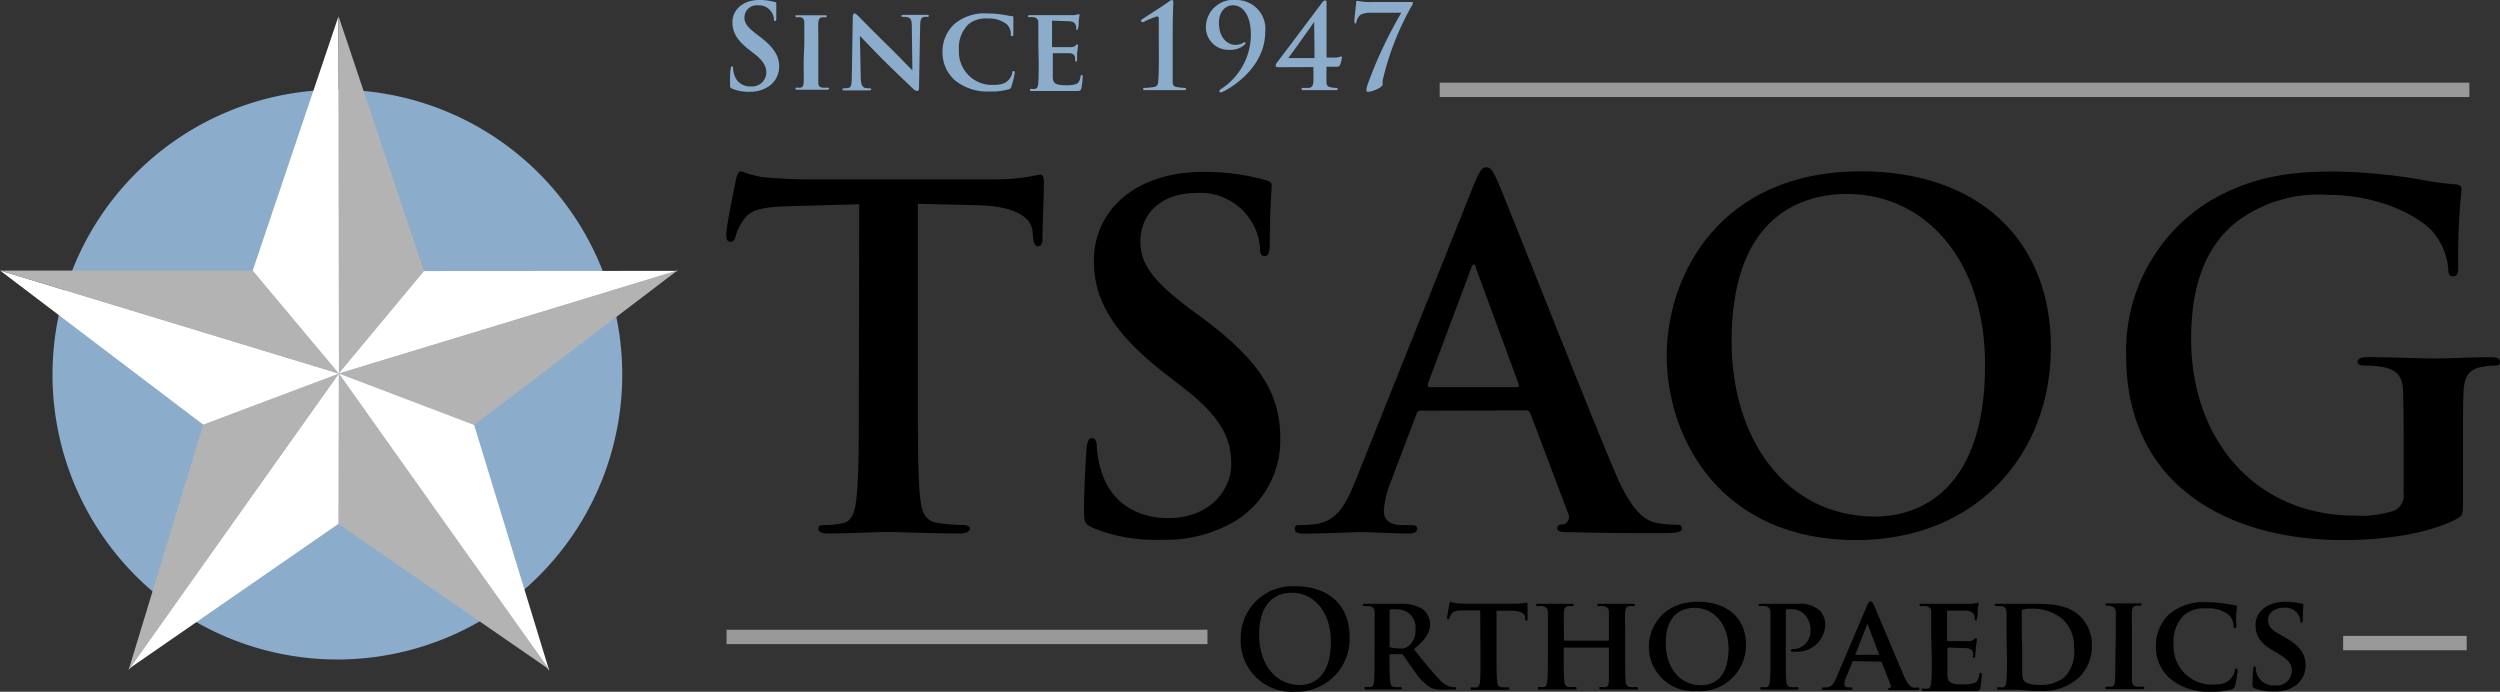 <svg xmlns="http://www.w3.org/2000/svg" viewBox="0 0 260.47 72.07"><rect x="0" y="0" width="260.47" height="72.07" fill="#333333" stroke="none"/><defs><style>.cls-1{fill:none;stroke:#999;stroke-width:1.5px;}.cls-2{fill:#8bacca;}.cls-3{fill:#b3b3b3;}.cls-4{fill:#fff;}</style></defs><g id="Layer_2" data-name="Layer 2"><g id="Layer_1-2" data-name="Layer 1"><path class="cls-1" d="M75.7,66.36h50.1M244.13,67H257M150,9.36H257.28"/><path class="cls-2" d="M76.29,9.24c-.2-.08-.23-.14-.23-.41,0-.67,0-1.4.06-1.6s0-.32.14-.32.12.11.12.21a2.54,2.54,0,0,0,.11.62A1.67,1.67,0,0,0,78.22,9a1.47,1.47,0,0,0,1.62-1.39c0-.59-.18-1.15-1.18-1.95l-.56-.44c-1.33-1-1.79-1.9-1.79-2.89C76.31,1,77.42,0,79.1,0a5.57,5.57,0,0,1,1.61.21c.11,0,.17.06.17.14s0,.52,0,1.47c0,.27,0,.36-.13.36s-.12-.07-.12-.22a1.45,1.45,0,0,0-.32-.8A1.52,1.52,0,0,0,79,.56a1.28,1.28,0,0,0-1.44,1.26c0,.56.28,1,1.28,1.75l.34.26c1.46,1.11,2,2,2,3.11A2.47,2.47,0,0,1,80,9.06a3.46,3.46,0,0,1-1.92.5A4.16,4.16,0,0,1,76.29,9.24Z"/><path class="cls-2" d="M83.8,4.55c0-1.58,0-1.87,0-2.2s-.13-.47-.36-.55a1.67,1.67,0,0,0-.39,0c-.11,0-.17,0-.17-.13s.09-.08.25-.08l1.43,0,1.37,0c.13,0,.21,0,.21.08s-.06.13-.17.13l-.31,0c-.29.05-.37.2-.4.56s0,.62,0,2.2V6.38c0,1,0,1.83,0,2.26,0,.28.1.44.42.49a3.19,3.19,0,0,0,.54,0c.12,0,.17.06.17.11s-.08.11-.2.11c-.7,0-1.43,0-1.72,0s-1,0-1.39,0c-.13,0-.2,0-.2-.11s0-.11.16-.11a1.34,1.34,0,0,0,.38,0c.22-.05.28-.19.31-.5s0-1.25,0-2.25Z"/><path class="cls-2" d="M89.68,8c0,.81.16,1,.36,1.13a1.83,1.83,0,0,0,.56.07c.12,0,.18.05.18.11s-.1.11-.24.11c-.69,0-1.19,0-1.38,0s-.6,0-1.15,0c-.14,0-.24,0-.24-.11s.07-.11.17-.11a2,2,0,0,0,.48-.05c.28-.07.32-.35.33-1.26l.1-6.14c0-.21.07-.35.18-.35s.27.15.46.34S91.21,3.49,92.76,5c.73.72,2.14,2.18,2.3,2.33h0L95,2.73c0-.63-.11-.82-.37-.91a1.75,1.75,0,0,0-.55-.06c-.13,0-.17-.05-.17-.11s.11-.1.26-.1l1.36,0c.12,0,.52,0,1,0,.14,0,.24,0,.24.1s-.06.11-.18.11a1.31,1.31,0,0,0-.33,0c-.29.09-.37.27-.39.86l-.12,6.53c0,.23-.08.33-.17.33a.62.62,0,0,1-.43-.22c-.66-.62-2-1.9-3.11-3S89.8,3.93,89.59,3.74h0Z"/><path class="cls-2" d="M99.53,8.4A3.86,3.86,0,0,1,98.2,5.34,3.87,3.87,0,0,1,99.44,2.5a4.79,4.79,0,0,1,3.37-1.1,10.91,10.91,0,0,1,1.55.11c.4.06.75.14,1.06.17.13,0,.16.06.16.12s0,.21,0,.58,0,.91,0,1.12,0,.26-.15.26-.11-.09-.11-.22a1.45,1.45,0,0,0-.41-1,3,3,0,0,0-2-.61,2.84,2.84,0,0,0-2,.59,3.39,3.39,0,0,0-1,2.69,3.45,3.45,0,0,0,3.31,3.64c1,0,1.47-.08,1.89-.55a1.62,1.62,0,0,0,.36-.7c0-.16.05-.2.14-.2s.12.09.12.18A9.29,9.29,0,0,1,105.38,9a.36.36,0,0,1-.28.3,6.19,6.19,0,0,1-1.92.23A5.4,5.4,0,0,1,99.53,8.4Z"/><path class="cls-2" d="M108.18,4.55c0-1.58,0-1.87,0-2.2s-.12-.46-.46-.56a2.46,2.46,0,0,0-.43,0c-.11,0-.18,0-.18-.11s.09-.1.24-.1l1.54,0c.34,0,2.69,0,2.9,0s.36-.05.45-.06a1.54,1.54,0,0,1,.17-.05c.06,0,.07.05.07.1a5.21,5.21,0,0,0-.09.67c0,.11,0,.56-.06.68s0,.18-.12.18-.08,0-.08-.14a1,1,0,0,0-.07-.38c-.09-.18-.17-.33-.71-.37-.18,0-1.45-.05-1.66-.05-.05,0-.08,0-.08.09V4.8c0,.07,0,.11.08.11.24,0,1.62,0,1.86,0a.73.73,0,0,0,.51-.16c.08-.07.12-.13.16-.13a.1.1,0,0,1,.09.11c0,.06,0,.23-.09.75,0,.21,0,.62,0,.7s0,.23-.11.23a.09.09,0,0,1-.1-.09,2.6,2.6,0,0,0,0-.37c-.06-.21-.19-.37-.59-.41-.19,0-1.4,0-1.67,0,0,0-.06,0-.06.11v.83c0,.36,0,1.23,0,1.54,0,.71.35.86,1.44.86a2.93,2.93,0,0,0,1-.13c.26-.12.38-.34.45-.77,0-.11,0-.16.13-.16s.09.14.09.25a7,7,0,0,1-.14,1.14c-.08.27-.17.27-.57.27-.8,0-1.44,0-2,0l-1.23,0h-.61l-.73,0c-.14,0-.21,0-.21-.11s0-.11.17-.11a1.34,1.34,0,0,0,.38,0c.21-.05.27-.24.31-.55s.05-1.25.05-2.2Z"/><path class="cls-2" d="M120.73,3.74V2.15c0-.3,0-.44-.18-.44a8.5,8.5,0,0,0-1.4.58.41.41,0,0,1-.17,0,.13.13,0,0,1-.1-.13A.2.2,0,0,1,119,2S121.37.48,121.79.16a.74.74,0,0,1,.32-.16c.11,0,.14.13.14.26s-.07,1.3-.07,3.17V5.68c0,1.17,0,2.21,0,2.74s.1.58.48.66a6.73,6.73,0,0,0,.8.08.11.11,0,0,1,.11.12c0,.08-.06.11-.19.11-.92,0-1.7,0-2,0s-1.29,0-2.07,0c-.13,0-.2,0-.2-.11s0-.12.09-.12a7.44,7.44,0,0,0,1-.09c.39-.08.45-.26.48-.65s.07-1.57.06-2.74Z"/><path class="cls-2" d="M131.82,3.32c0,3.41-3,5.56-4.46,6.26a.35.35,0,0,1-.21.05.13.13,0,0,1-.11-.12c0-.09.08-.16.14-.21a6.8,6.8,0,0,0,3.15-5.64c0-2.16-.91-3.11-1.84-3.11S127,1.33,127,2.37c0,1.86,1.19,2.3,1.61,2.3a1.78,1.78,0,0,0,.82-.15c.13-.07.19-.13.24-.13a.11.11,0,0,1,.1.11.26.26,0,0,1-.06.13,2.23,2.23,0,0,1-1.6.56,2.34,2.34,0,0,1-2.47-2.35A2.85,2.85,0,0,1,128.78,0,3,3,0,0,1,131.82,3.32Z"/><path class="cls-2" d="M133.21,7c-.15,0-.3,0-.3-.18a.56.56,0,0,1,.15-.32c.09-.1,4.6-6.11,4.69-6.23s.2-.22.32-.22.14.09.14.21,0,1,0,1.83V6h.93a1.8,1.8,0,0,0,.56-.12c.06,0,.11,0,.11.14a2.88,2.88,0,0,1-.21.77c-.06.11-.12.16-.32.16H138.2c0,.39,0,.94,0,1.47s.11.6.51.69a3.74,3.74,0,0,0,.54.05c.06,0,.11,0,.11.12s-.06.11-.19.11c-.68,0-1.46,0-1.71,0s-1,0-1.65,0c-.14,0-.2,0-.2-.11s0-.12.1-.12l.57,0c.46,0,.54-.32.56-.7s0-1.08,0-1.47Zm3.71-4.72h0c-.27.4-2.28,3.22-2.69,3.77h2.73Z"/><path class="cls-2" d="M146.92.21c.24,0,.29,0,.29.09a.42.42,0,0,1-.08.23,29.22,29.22,0,0,0-3.07,7.83,3.35,3.35,0,0,0,0,.45c0,.25-1,.75-1.52.75-.13,0-.17,0-.17-.15a1.81,1.81,0,0,1,.08-.5A45,45,0,0,1,146,1.33h-3.13a2.22,2.22,0,0,0-1.14.22,1.27,1.27,0,0,0-.4.73c0,.1-.05.16-.12.16s-.1-.06-.1-.18c0-.46.19-1.88.19-2s0-.17.12-.17a7,7,0,0,0,1.63.12Z"/><path d="M89.52,21.28l-7.3.2c-2.84.1-4,.34-4.75,1.42a5.56,5.56,0,0,0-.83,1.72c-.1.39-.25.58-.54.58s-.44-.24-.44-.78c0-.78.93-5.24,1-5.63.15-.64.3-.94.59-.94a11.34,11.34,0,0,0,2.11.59c1.42.15,3.28.25,4.9.25h19.4a22.91,22.91,0,0,0,3.38-.25c.74-.14,1.13-.24,1.32-.24.35,0,.4.29.4,1,0,1-.15,4.41-.15,5.68,0,.49-.15.78-.44.78s-.49-.24-.54-1l-.05-.54c-.1-1.27-1.42-2.64-5.78-2.74l-6.17-.15V41.37c0,4.51,0,8.38.24,10.49.15,1.37.44,2.45,1.91,2.64a20.4,20.4,0,0,0,2.5.2c.54,0,.78.15.78.39s-.39.49-.93.49c-3.23,0-6.32-.15-7.69-.15-1.13,0-4.21.15-6.17.15-.64,0-1-.15-1-.49s.19-.39.78-.39a7.93,7.93,0,0,0,1.77-.2c1-.19,1.27-1.27,1.42-2.69.24-2.06.24-5.93.24-10.44Z"/><path d="M113.87,55c-.78-.34-.93-.59-.93-1.66,0-2.7.2-5.64.25-6.42s.19-1.27.59-1.27.49.44.49.83a10.22,10.22,0,0,0,.44,2.5c1.08,3.62,4,5,7,5,4.41,0,6.57-3,6.57-5.59,0-2.4-.74-4.66-4.8-7.84l-2.26-1.76c-5.39-4.22-7.25-7.65-7.25-11.62,0-5.38,4.51-9.26,11.32-9.26a23.4,23.4,0,0,1,6.52.84c.44.1.68.24.68.59,0,.63-.19,2-.19,5.88,0,1.07-.15,1.46-.54,1.46s-.49-.29-.49-.88A6,6,0,0,0,130,22.51a6.23,6.23,0,0,0-5.35-2.4c-3.62,0-5.83,2.11-5.83,5.05,0,2.25,1.13,4,5.2,7.05l1.37,1c5.93,4.46,8,7.84,8,12.49a9.87,9.87,0,0,1-4.6,8.53,14.14,14.14,0,0,1-7.79,2A17,17,0,0,1,113.87,55Z"/><path d="M148,42.79c-.24,0-.34.1-.44.4l-2.65,7a9.78,9.78,0,0,0-.73,3c0,.88.44,1.52,2,1.52h.74c.58,0,.73.1.73.39s-.29.49-.83.49c-1.57,0-3.68-.15-5.19-.15-.54,0-3.24.15-5.79.15-.64,0-.93-.1-.93-.49s.2-.39.59-.39a14.55,14.55,0,0,0,1.52-.1c2.25-.29,3.18-2,4.16-4.41l12.3-30.77c.59-1.42.88-2,1.37-2s.74.44,1.23,1.57c1.17,2.7,9,22.69,12.15,30.13,1.86,4.41,3.28,5.1,4.31,5.34a10.58,10.58,0,0,0,2.06.2c.39,0,.63,0,.63.39s-.44.49-2.25.49-5.34,0-9.26-.1c-.88,0-1.47,0-1.47-.39s.2-.39.69-.44a.81.81,0,0,0,.44-1.13l-3.92-10.38a.48.48,0,0,0-.49-.35Zm10-2.45c.24,0,.29-.14.24-.29L153.8,28c-.05-.2-.09-.44-.24-.44s-.25.24-.3.44L148.76,40c0,.2,0,.34.19.34Z"/><path d="M173.65,37.06c0-8.38,5.54-19.21,20.23-19.21,12.2,0,19.8,7.11,19.8,18.33s-7.84,20.09-20.29,20.09C179.33,56.27,173.65,45.73,173.65,37.06Zm33.17.93c0-11-6.32-17.78-14.36-17.78-5.63,0-12.05,3.13-12.05,15.33,0,10.19,5.63,18.28,15,18.28C198.88,53.82,206.82,52.15,206.82,38Z"/><path d="M256.61,52.3c0,1.32-.05,1.42-.64,1.76-3.19,1.67-8,2.21-11.81,2.21-12,0-22.64-5.68-22.64-19.21a18.31,18.31,0,0,1,8.53-16c4.7-2.84,9.06-3.19,13.18-3.19a58.15,58.15,0,0,1,8.67.79,31.37,31.37,0,0,0,3.87.54c.59.05.69.24.69.59a66.4,66.4,0,0,0-.34,8c0,.79-.15,1-.54,1s-.45-.24-.49-.64a6.92,6.92,0,0,0-1.67-4.06C252,22.56,248,20.3,242.49,20.3a14.14,14.14,0,0,0-9.7,3c-2.74,2.31-4.5,6-4.5,12,0,10.53,6.71,18.42,17.05,18.42a10.82,10.82,0,0,0,4.16-.54,1.74,1.74,0,0,0,.93-1.81V46.81c0-2.45,0-4.31-.05-5.78,0-1.67-.49-2.45-2.1-2.79a10,10,0,0,0-1.91-.15c-.45,0-.74-.1-.74-.39s.34-.49,1-.49c2.55,0,5.63.14,7.1.14s4.12-.14,5.74-.14c.63,0,1,.1,1,.49s-.29.39-.63.39a7.47,7.47,0,0,0-1.32.15c-1.33.24-1.82,1.08-1.86,2.79-.05,1.47-.05,3.43-.05,5.88Z"/><path class="cls-2" d="M5.47,39A29.68,29.68,0,1,1,35.15,68.71,29.68,29.68,0,0,1,5.47,39Z"/><polygon class="cls-3" points="35.27 39.04 35.27 1.68 44.18 28.25 35.27 39.04 35.27 39.04 35.27 39.04"/><polygon class="cls-4" points="44.18 28.24 70.61 28.22 35.3 38.92 44.18 28.24 44.18 28.24 44.18 28.24"/><polygon class="cls-3" points="35.3 38.92 70.61 28.16 49.38 44.29 35.3 38.92 35.3 38.92 35.3 38.92"/><polygon class="cls-4" points="35.3 38.92 49.4 44.28 57.23 69.89 35.3 38.92 35.3 38.92 35.3 38.92"/><polygon class="cls-3" points="35.3 38.92 57.23 69.75 35.26 54.59 35.3 38.92 35.3 38.92 35.3 38.92"/><polygon class="cls-4" points="35.26 54.58 13.41 69.69 35.3 38.92 35.26 54.58 35.26 54.58 35.26 54.58"/><polygon class="cls-3" points="35.3 38.92 13.39 69.84 21.17 44.24 35.3 38.92 35.3 38.92 35.3 38.92"/><polygon class="cls-4" points="21.17 44.24 0 28.18 35.3 38.92 21.17 44.24 21.17 44.24 21.17 44.24"/><polygon class="cls-3" points="35.3 38.92 0.02 28.19 26.34 28.19 35.3 38.92 35.3 38.92 35.3 38.92"/><polygon class="cls-4" points="35.31 38.92 26.33 28.19 35.25 1.75 35.31 38.92 35.31 38.92 35.31 38.92"/><path d="M129.27,66.58A5.37,5.37,0,0,1,135,61.09c3.46,0,5.61,2,5.61,5.24a5.51,5.51,0,0,1-5.75,5.74A5.31,5.31,0,0,1,129.27,66.58Zm9.39.27c0-3.14-1.79-5.09-4.06-5.09-1.59,0-3.41.9-3.41,4.39,0,2.91,1.59,5.22,4.26,5.22C136.42,71.37,138.66,70.9,138.66,66.85Z"/><path d="M143.22,66.32c0-1.81,0-2.15,0-2.53s-.14-.53-.53-.64a2,2,0,0,0-.48,0c-.13,0-.21,0-.21-.13s.1-.11.28-.11c.64,0,1.41,0,1.66,0l1.9,0a4.28,4.28,0,0,1,2.32.5A2.1,2.1,0,0,1,149,65c0,.89-.5,1.67-1.69,2.64,1.08,1.34,1.94,2.42,2.67,3.16a2.26,2.26,0,0,0,1.31.79,1.52,1.52,0,0,0,.29,0,.14.14,0,0,1,.15.13c0,.1-.08.13-.23.13h-1.17a2.59,2.59,0,0,1-1.33-.24,5.62,5.62,0,0,1-1.67-1.75c-.48-.65-1-1.44-1.15-1.63a.28.28,0,0,0-.22-.08l-1.09,0a.09.09,0,0,0-.1.1v.17c0,1.1,0,2,.07,2.53,0,.35.1.58.47.63a4.22,4.22,0,0,0,.6,0,.15.15,0,0,1,.15.13c0,.09-.1.13-.25.13-.71,0-1.72,0-1.9,0s-1,0-1.5,0c-.15,0-.24,0-.24-.13s0-.13.2-.13a1.69,1.69,0,0,0,.43,0c.25,0,.32-.28.36-.63.05-.5.05-1.44.05-2.53Zm1.56.92c0,.13,0,.17.11.21a3.44,3.44,0,0,0,.93.11,1.26,1.26,0,0,0,.86-.19,2,2,0,0,0,.79-1.77,1.86,1.86,0,0,0-1.86-2.11,4.2,4.2,0,0,0-.72,0,.15.15,0,0,0-.11.17Z"/><path d="M154.22,63.6l-1.81,0c-.71,0-1,.1-1.18.36a1.42,1.42,0,0,0-.21.41c0,.1-.06.16-.14.16s-.11-.07-.11-.2S151,63,151,62.93s.07-.23.14-.23.22.1.53.14a11.87,11.87,0,0,0,1.22.06h5a5,5,0,0,0,.83-.06l.34-.05c.08,0,.09.07.09.25s0,1.13,0,1.44c0,.13-.05.2-.12.2s-.12-.06-.13-.24l0-.13c0-.31-.35-.67-1.44-.68l-1.54,0v4.82c0,1.09,0,2,.07,2.55,0,.33.11.56.47.61a4.26,4.26,0,0,0,.63,0c.13,0,.19.08.19.13s-.1.13-.24.13c-.8,0-1.62,0-2,0s-1.11,0-1.59,0c-.15,0-.24,0-.24-.13s0-.13.2-.13a1.65,1.65,0,0,0,.43,0c.25,0,.32-.28.36-.63.05-.5.05-1.44.05-2.53Z"/><path d="M167.56,66.75s.07,0,.07-.08v-.25c0-1.81,0-2.25,0-2.63s-.14-.53-.53-.64a2.11,2.11,0,0,0-.47,0c-.14,0-.21,0-.21-.13s.08-.11.26-.11c.65,0,1.52,0,1.83,0l1.57,0c.18,0,.26,0,.26.11s-.08.13-.22.13a1.86,1.86,0,0,0-.36,0c-.32.06-.41.22-.44.64s0,.72,0,2.53v2.1c0,1.09,0,2,.06,2.55,0,.33.11.56.48.61a4.17,4.17,0,0,0,.63,0,.18.18,0,0,1,.19.13c0,.09-.1.13-.25.13-.79,0-1.59,0-1.93,0s-1.14,0-1.61,0c-.16,0-.26,0-.26-.13s0-.13.19-.13a1.77,1.77,0,0,0,.45,0c.25,0,.32-.28.36-.63,0-.5,0-1.41,0-2.5v-.92a.07.07,0,0,0-.07-.06H163s-.08,0-.08.06v.92c0,1.09,0,2,.07,2.52,0,.33.11.56.47.61a4.12,4.12,0,0,0,.62,0c.14,0,.2.08.2.13s-.1.13-.25.13c-.79,0-1.64,0-2,0s-1.08,0-1.57,0c-.15,0-.23,0-.23-.13s0-.13.19-.13a1.69,1.69,0,0,0,.43,0c.25,0,.32-.28.36-.63.06-.5.06-1.44.06-2.53v-2.1c0-1.81,0-2.15,0-2.53s-.14-.53-.53-.64a2.19,2.19,0,0,0-.49,0c-.12,0-.2,0-.2-.13s.09-.11.26-.11c.65,0,1.45,0,1.79,0l1.62,0c.17,0,.25,0,.25.11s-.07.13-.22.13a1.63,1.63,0,0,0-.35,0c-.33.06-.43.22-.46.64s0,.82,0,2.63v.25c0,.07,0,.08.08.08Z"/><path d="M171.79,67.37c0-2,1.42-4.67,5.12-4.67,3.08,0,5,1.72,5,4.46A4.79,4.79,0,0,1,176.79,72,4.63,4.63,0,0,1,171.79,67.37Zm8.3.22c0-2.63-1.57-4.26-3.54-4.26-1.36,0-3,.73-3,3.67,0,2.45,1.38,4.39,3.69,4.39C178.15,71.39,180.09,71,180.09,67.59Z"/><path d="M184.46,66.32c0-1.81,0-2.15,0-2.53s-.14-.53-.53-.64a2,2,0,0,0-.48,0c-.13,0-.21,0-.21-.13s.1-.11.28-.11c.63,0,1.41,0,1.76,0l2,0a3.11,3.11,0,0,1,2.28.67,2.1,2.1,0,0,1,.61,1.43,2.91,2.91,0,0,1-3.07,2.89,2.23,2.23,0,0,1-.36,0c-.07,0-.15,0-.15-.12s.14-.16.4-.16a1.85,1.85,0,0,0,1.64-1.93,2.21,2.21,0,0,0-.72-1.76,1.81,1.81,0,0,0-1.22-.45,2,2,0,0,0-.53,0c-.07,0-.1.1-.1.23v4.72c0,1.09,0,2,.06,2.55,0,.33.11.56.47.61a4.3,4.3,0,0,0,.62,0c.14,0,.2.08.2.13s-.1.13-.22.13c-.82,0-1.68,0-2,0s-1.06,0-1.54,0c-.15,0-.24,0-.24-.13s.05-.13.2-.13a1.69,1.69,0,0,0,.43,0c.25,0,.32-.28.36-.63.06-.5.06-1.44.06-2.53Z"/><path d="M193.11,68.88c-.07,0-.08,0-.11.08l-.65,1.6a2.1,2.1,0,0,0-.19.73c0,.21.12.33.49.33h.18c.15,0,.18.06.18.13s-.07.13-.19.13c-.41,0-1,0-1.36,0-.13,0-.78,0-1.42,0-.15,0-.22,0-.22-.13a.12.12,0,0,1,.14-.13h.36c.56-.08.76-.45,1-1l3.19-7.49c.14-.34.24-.48.36-.48s.24.11.36.38c.3.66,2.33,5.53,3.11,7.34.47,1.08.82,1.23,1,1.27a2.68,2.68,0,0,0,.46,0c.11,0,.17,0,.17.13s-.07.13-.53.13-1.32,0-2.35,0c-.22,0-.36,0-.36-.1s0-.11.16-.13a.18.18,0,0,0,.11-.26l-.94-2.4a.12.12,0,0,0-.13-.08Zm2.61-.66c.05,0,.07,0,.05-.07l-1.15-3s0-.11-.06-.11-.05.07-.06.11l-1.18,3s0,.08,0,.08Z"/><path d="M201.21,66.32c0-1.81,0-2.15,0-2.53s-.13-.53-.52-.64a2.19,2.19,0,0,0-.49,0c-.12,0-.21,0-.21-.13s.1-.11.28-.11c.64,0,1.41,0,1.76,0h3.33c.22,0,.42-.06.51-.07s.14-.06.2-.06.08.06.08.11a5.79,5.79,0,0,0-.1.77c0,.13,0,.65-.07.79s0,.2-.13.2-.1-.06-.1-.16a1.32,1.32,0,0,0-.08-.43c-.1-.21-.2-.38-.81-.44-.21,0-1.66,0-1.91,0-.06,0-.09,0-.09.11v2.94c0,.07,0,.13.09.13.28,0,1.86,0,2.13,0s.48-.06.59-.18.13-.16.19-.16.1.06.1.13,0,.27-.1.87c0,.23-.06.71-.06.8s0,.26-.12.26-.11,0-.11-.1a3.62,3.62,0,0,0,0-.43c-.07-.24-.22-.42-.68-.46-.22,0-1.61-.06-1.92-.06,0,0-.07.06-.07.13v.95c0,.41,0,1.41,0,1.76,0,.82.41,1,1.65,1a3.31,3.31,0,0,0,1.16-.15c.3-.15.44-.4.52-.89,0-.12.06-.18.14-.18s.11.15.11.28a8.07,8.07,0,0,1-.16,1.32c-.09.31-.2.31-.65.31-.92,0-1.66,0-2.25,0l-1.42,0h-.69l-.85,0c-.15,0-.23,0-.23-.13s0-.13.19-.13a1.69,1.69,0,0,0,.43,0c.25,0,.32-.28.36-.63.06-.5.06-1.44.06-2.53Z"/><path d="M209.06,66.32c0-1.81,0-2.15,0-2.53s-.14-.53-.53-.64a2,2,0,0,0-.48,0c-.12,0-.21,0-.21-.13s.1-.11.28-.11c.64,0,1.41,0,1.76,0s1.25,0,2,0c1.53,0,3.58,0,4.91,1.36a4.18,4.18,0,0,1,1.16,3,4.6,4.6,0,0,1-1.34,3.32,5.6,5.6,0,0,1-4.09,1.4c-.44,0-1,0-1.45-.06s-.93-.07-1.24-.07h-.69l-.85,0c-.15,0-.23,0-.23-.13s0-.13.19-.13a1.69,1.69,0,0,0,.43,0c.25,0,.32-.28.36-.63.06-.5.06-1.44.06-2.53Zm1.63,1.31c0,1.26,0,2.17,0,2.41a2,2,0,0,0,.14.84c.15.23.64.48,1.6.48a3.87,3.87,0,0,0,2.66-.81,3.67,3.67,0,0,0,1-3,3.91,3.91,0,0,0-1.14-3,4.86,4.86,0,0,0-3.41-1.13,2.84,2.84,0,0,0-.75.08c-.11,0-.15.1-.15.24,0,.41,0,1.39,0,2.32Z"/><path d="M220.44,66.32c0-1.81,0-2.15,0-2.53s-.15-.54-.42-.62a1.3,1.3,0,0,0-.44-.06c-.13,0-.2,0-.2-.14s.1-.1.29-.1l1.64,0,1.57,0c.15,0,.25,0,.25.1s-.07.14-.19.14a1.61,1.61,0,0,0-.37,0c-.33.06-.43.22-.45.64s0,.72,0,2.53v2.1c0,1.15,0,2.1,0,2.6.05.32.13.51.49.56a4.21,4.21,0,0,0,.62,0c.14,0,.2.08.2.13s-.1.13-.24.13c-.8,0-1.63,0-2,0s-1.11,0-1.59,0c-.16,0-.24,0-.24-.13s0-.13.2-.13a1.74,1.74,0,0,0,.43,0c.25,0,.32-.22.36-.57s.05-1.44.05-2.59Z"/><path d="M226.14,70.74a4.4,4.4,0,0,1-1.52-3.51A4.47,4.47,0,0,1,226,64a5.5,5.5,0,0,1,3.87-1.26,12.4,12.4,0,0,1,1.78.13c.46.07.86.15,1.22.19.14,0,.18.07.18.15s0,.23-.05.65,0,1.05,0,1.29-.05.3-.16.3-.13-.1-.13-.26a1.63,1.63,0,0,0-.47-1.1,3.41,3.41,0,0,0-2.36-.7,3.26,3.26,0,0,0-2.3.67,3.88,3.88,0,0,0-1.12,3.1,4,4,0,0,0,3.8,4.17c1.08,0,1.68-.08,2.16-.63a1.88,1.88,0,0,0,.42-.8c0-.18,0-.24.15-.24s.14.11.14.21a11.37,11.37,0,0,1-.26,1.59.46.46,0,0,1-.32.35,7.36,7.36,0,0,1-2.21.26A6.23,6.23,0,0,1,226.14,70.74Z"/><path d="M234.92,71.72c-.19-.08-.24-.14-.24-.4,0-.65.06-1.39.07-1.59s.06-.3.16-.3.12.11.12.19a2.2,2.2,0,0,0,.11.62,1.9,1.9,0,0,0,1.94,1.18,1.55,1.55,0,0,0,1.7-1.52c0-.52-.13-1-1.21-1.68l-.71-.42C235.42,67,235,66.15,235,65.1c0-1.46,1.38-2.4,3.08-2.4a7.31,7.31,0,0,1,1.73.2c.11,0,.17.07.17.15s-.05.49-.05,1.43c0,.25,0,.38-.15.38s-.12-.07-.12-.21a1.36,1.36,0,0,0-.32-.78,1.62,1.62,0,0,0-1.36-.56c-.87,0-1.67.46-1.67,1.27,0,.53.2,1,1.3,1.57l.49.28c1.61.89,2.11,1.81,2.11,2.88a2.54,2.54,0,0,1-1.22,2.23,3.52,3.52,0,0,1-2,.49A5.12,5.12,0,0,1,234.92,71.72Z"/></g></g></svg>